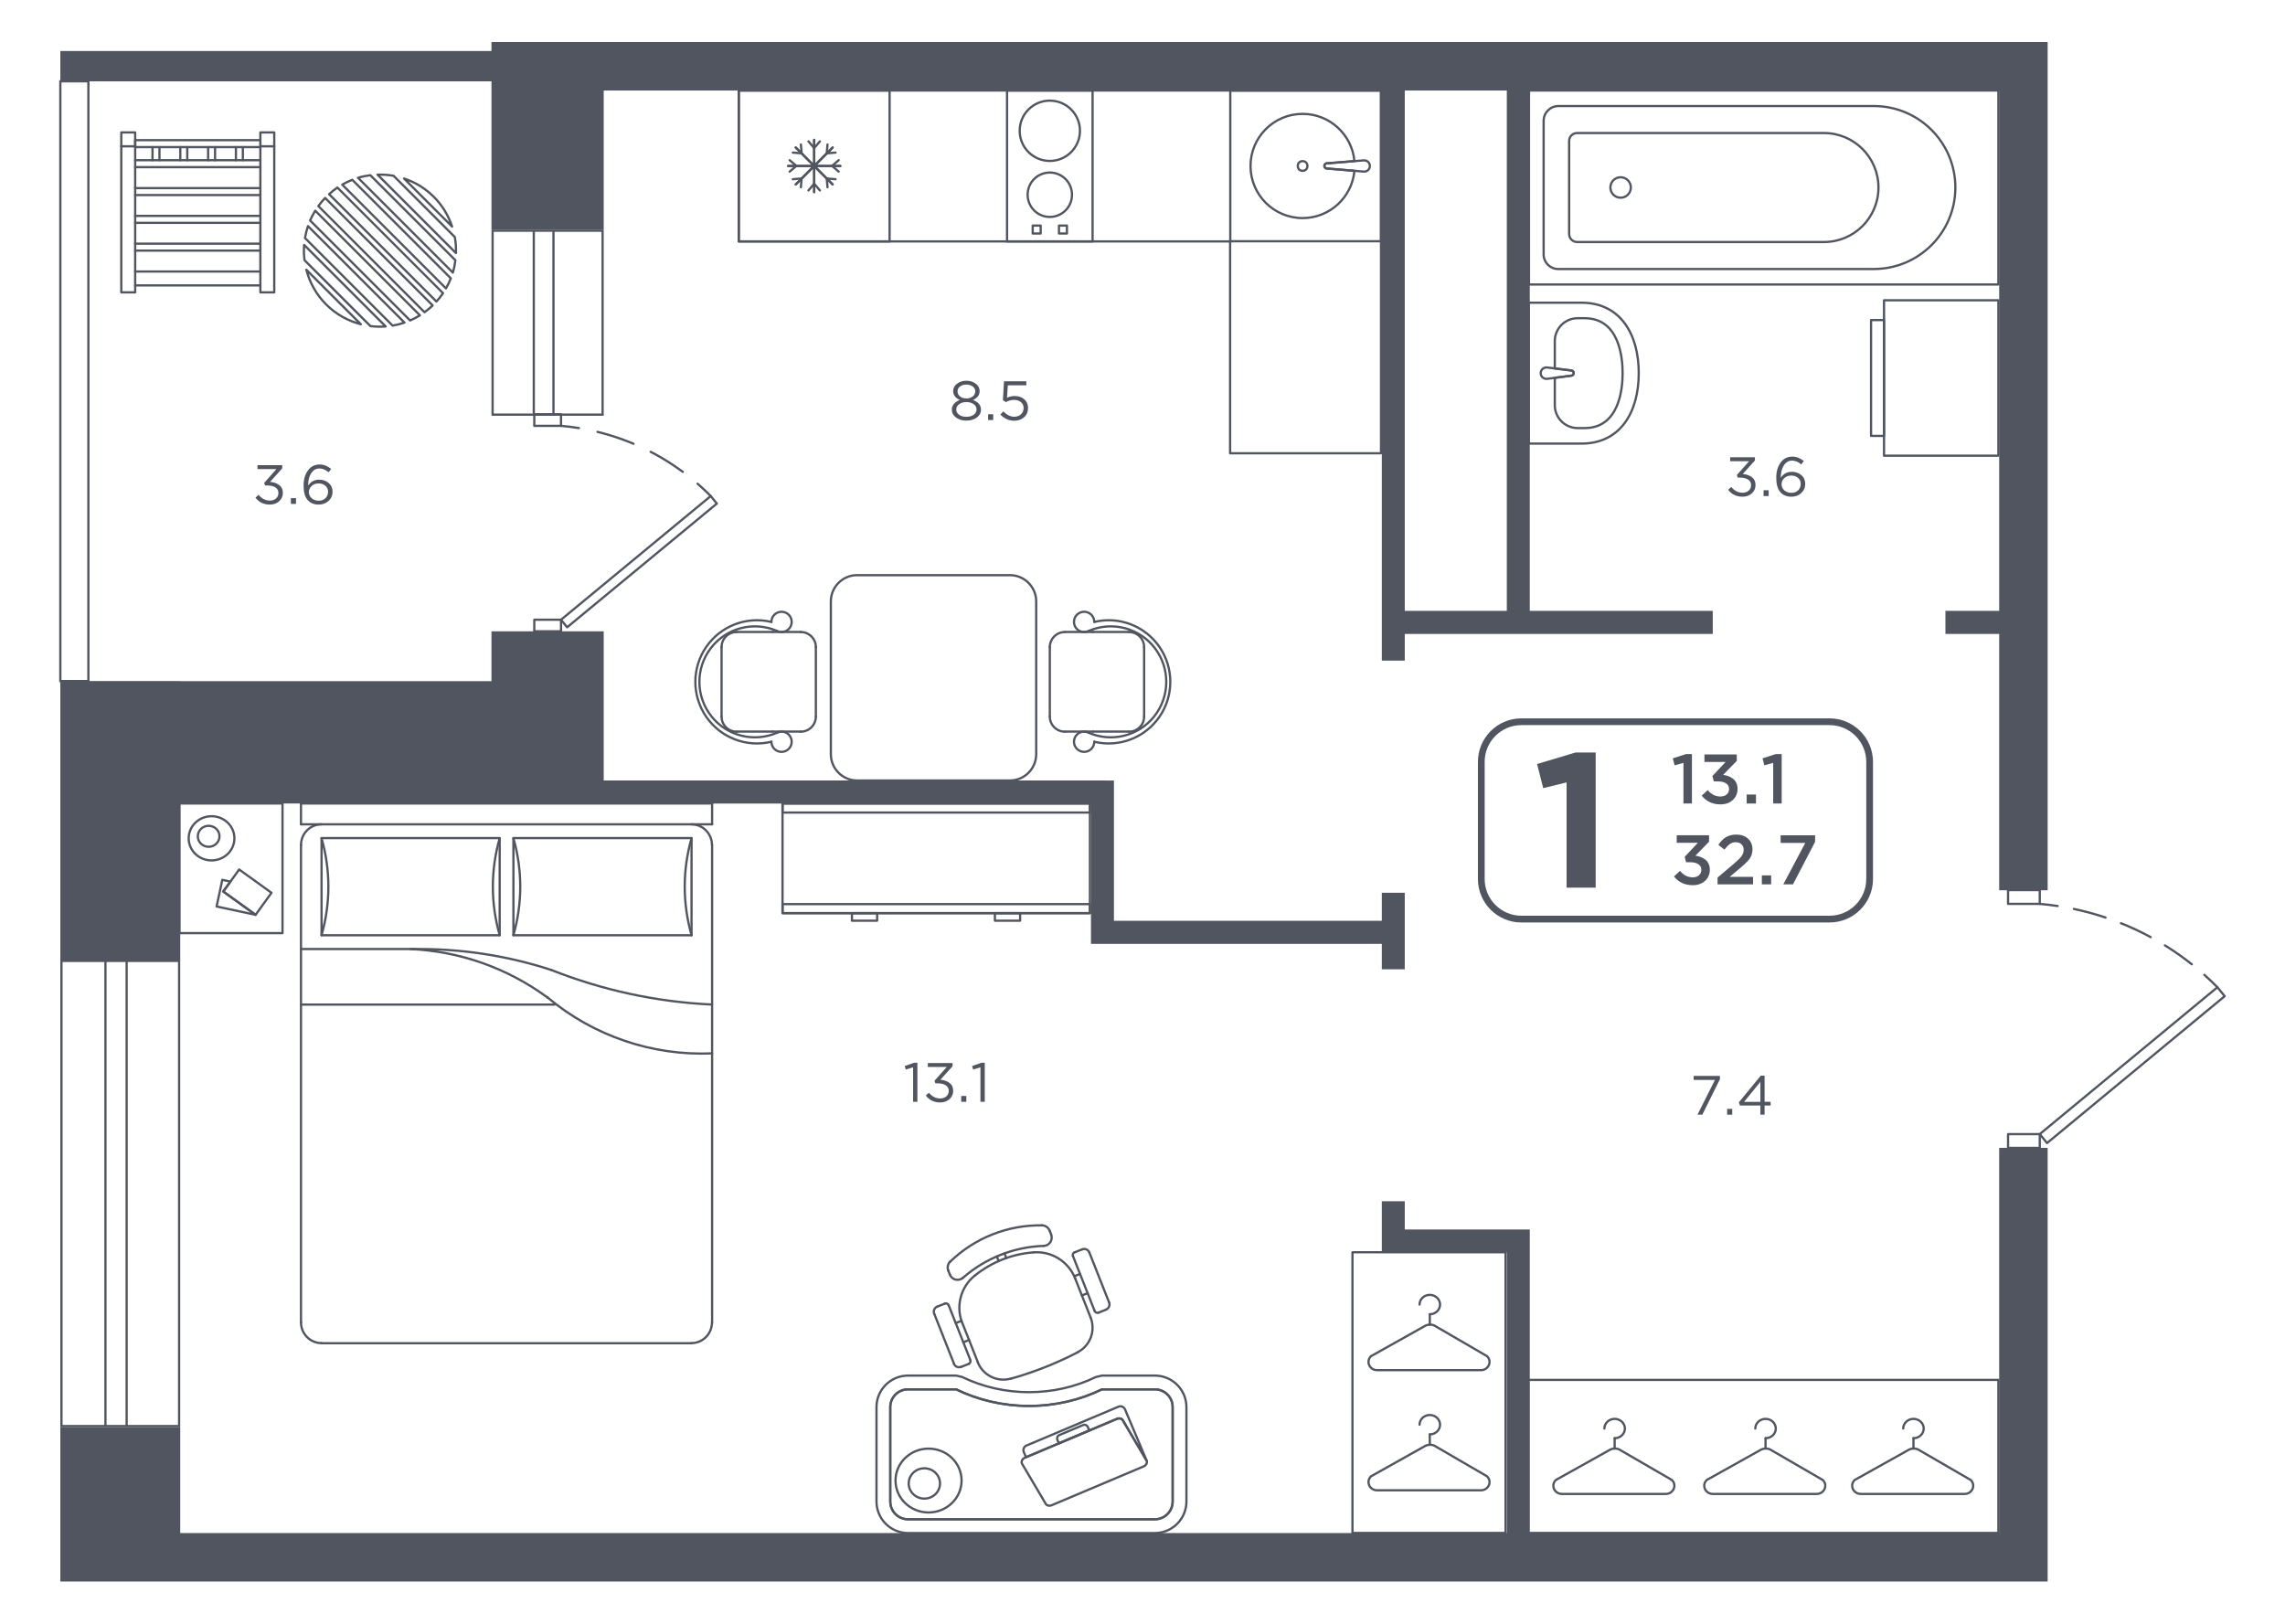 <?xml version="1.0" encoding="UTF-8"?> <!-- Generator: Adobe Illustrator 21.1.0, SVG Export Plug-In . SVG Version: 6.00 Build 0) --> <svg xmlns="http://www.w3.org/2000/svg" xmlns:xlink="http://www.w3.org/1999/xlink" id="Слой_1" x="0px" y="0px" viewBox="0 0 949.91 675.021" style="enable-background:new 0 0 949.91 675.021;" xml:space="preserve"> <g id="Двери"> <g> <rect x="834.78" y="471.517" style="fill:none;stroke:#505560;stroke-width:0.935;stroke-linecap:round;stroke-linejoin:round;stroke-miterlimit:10;" width="13.183" height="5.721"></rect> <rect x="834.78" y="370.085" style="fill:none;stroke:#505560;stroke-width:0.935;stroke-linecap:round;stroke-linejoin:round;stroke-miterlimit:10;" width="13.183" height="5.721"></rect> <g> <g> <path style="fill:none;stroke:#505560;stroke-width:0.935;stroke-linecap:round;stroke-linejoin:round;" d=" M921.807,410.459c-1.553-1.574-3.357-3.315-5.419-5.154"></path> <path style="fill:none;stroke:#505560;stroke-width:0.935;stroke-linecap:round;stroke-linejoin:round;stroke-dasharray:13.663,6.832;" d=" M911.165,400.908c-6.09-4.831-13.786-9.956-23.182-14.365c-10.809-5.072-20.913-7.809-29.219-9.304 "></path> <path style="fill:none;stroke:#505560;stroke-width:0.935;stroke-linecap:round;stroke-linejoin:round;" d=" M855.391,376.682c-2.732-0.411-5.224-0.687-7.427-0.876"></path> </g> </g> <polygon style="fill:none;stroke:#505560;stroke-width:0.935;stroke-linecap:round;stroke-linejoin:round;stroke-miterlimit:10;" points=" 921.807,410.459 847.964,471.517 850.986,475.241 924.83,414.183 "></polygon> </g> <g> <rect x="222.113" y="257.659" style="fill:none;stroke:#505560;stroke-width:0.935;stroke-linecap:round;stroke-linejoin:round;stroke-miterlimit:10;" width="11.111" height="4.818"></rect> <rect x="222.113" y="172.236" style="fill:none;stroke:#505560;stroke-width:0.935;stroke-linecap:round;stroke-linejoin:round;stroke-miterlimit:10;" width="11.111" height="4.818"></rect> <g> <g> <path style="fill:none;stroke:#505560;stroke-width:0.935;stroke-linecap:round;stroke-linejoin:round;" d=" M295.456,206.237c-1.526-1.546-3.341-3.283-5.452-5.121"></path> <path style="fill:none;stroke:#505560;stroke-width:0.935;stroke-linecap:round;stroke-linejoin:round;stroke-dasharray:15.774,7.887;" d=" M283.857,196.179c-4.664-3.451-10.284-6.978-16.906-10.083c-8.174-3.833-15.87-6.083-22.422-7.414"></path> <path style="fill:none;stroke:#505560;stroke-width:0.935;stroke-linecap:round;stroke-linejoin:round;" d=" M240.647,177.973c-2.762-0.448-5.258-0.734-7.423-0.919"></path> </g> </g> <polygon style="fill:none;stroke:#505560;stroke-width:0.935;stroke-linecap:round;stroke-linejoin:round;stroke-miterlimit:10;" points=" 295.456,206.237 233.224,257.659 235.771,260.795 298.003,209.374 "></polygon> </g> </g> <g id="Мебель"> <g> <g> <g> <circle style="fill:none;stroke:#505560;stroke-width:0.935;stroke-linecap:round;stroke-linejoin:round;stroke-miterlimit:10;" cx="541.51" cy="69.011" r="2.011"></circle> <path style="fill:none;stroke:#505560;stroke-width:0.935;stroke-linecap:round;stroke-linejoin:round;stroke-miterlimit:10;" d=" M551.624,70.057c-0.592,0-1.073-0.478-1.073-1.071c0-0.551,0.411-0.998,0.94-1.065l11.567-0.93 c-1.019-11.016-10.272-19.643-21.548-19.643c-11.957,0-21.65,9.699-21.65,21.662 c0,11.964,9.693,21.662,21.65,21.662c11.28,0,20.536-8.634,21.549-19.655L551.624,70.057z"></path> <path style="fill:none;stroke:#505560;stroke-width:0.935;stroke-linecap:round;stroke-linejoin:round;stroke-miterlimit:10;" d=" M566.831,71.334h-0.003l-15.203-1.277c-0.593,0-1.073-0.478-1.073-1.07 c0-0.551,0.411-0.998,0.94-1.065l15.351-1.234c0.094-0.012,0.194-0.018,0.29-0.018 c1.294,0,2.34,1.046,2.34,2.341s-1.046,2.341-2.34,2.341 C567.033,71.352,566.931,71.346,566.831,71.334z"></path> </g> <rect x="511.447" y="37.644" style="fill:none;stroke:#505560;stroke-width:0.935;stroke-linecap:round;stroke-linejoin:round;stroke-miterlimit:10;" width="62.662" height="62.662"></rect> </g> <g> <g> <g> <g> <line style="fill:none;stroke:#505560;stroke-width:0.935;stroke-linecap:round;stroke-linejoin:round;stroke-miterlimit:10;" x1="338.47" y1="58.154" x2="338.47" y2="79.861"></line> <line style="fill:none;stroke:#505560;stroke-width:0.935;stroke-linecap:round;stroke-linejoin:round;stroke-miterlimit:10;" x1="349.317" y1="69.007" x2="327.622" y2="69.007"></line> <line style="fill:none;stroke:#505560;stroke-width:0.935;stroke-linecap:round;stroke-linejoin:round;stroke-miterlimit:10;" x1="346.14" y1="61.333" x2="330.799" y2="76.682"></line> <line style="fill:none;stroke:#505560;stroke-width:0.935;stroke-linecap:round;stroke-linejoin:round;stroke-miterlimit:10;" x1="346.14" y1="76.682" x2="330.799" y2="61.333"></line> </g> <g> <line style="fill:none;stroke:#505560;stroke-width:0.935;stroke-linecap:round;stroke-linejoin:round;stroke-miterlimit:10;" x1="349.317" y1="69.007" x2="327.622" y2="69.007"></line> <line style="fill:none;stroke:#505560;stroke-width:0.935;stroke-linecap:round;stroke-linejoin:round;stroke-miterlimit:10;" x1="338.47" y1="79.861" x2="338.47" y2="58.154"></line> <line style="fill:none;stroke:#505560;stroke-width:0.935;stroke-linecap:round;stroke-linejoin:round;stroke-miterlimit:10;" x1="346.14" y1="76.682" x2="330.799" y2="61.333"></line> <line style="fill:none;stroke:#505560;stroke-width:0.935;stroke-linecap:round;stroke-linejoin:round;stroke-miterlimit:10;" x1="330.799" y1="76.682" x2="346.14" y2="61.333"></line> </g> <g> <g> <line style="fill:none;stroke:#505560;stroke-width:0.935;stroke-linecap:round;stroke-linejoin:round;stroke-miterlimit:10;" x1="340.844" y1="79.177" x2="338.47" y2="76.381"></line> <line style="fill:none;stroke:#505560;stroke-width:0.935;stroke-linecap:round;stroke-linejoin:round;stroke-miterlimit:10;" x1="336.095" y1="79.177" x2="338.47" y2="76.381"></line> </g> <g> <line style="fill:none;stroke:#505560;stroke-width:0.935;stroke-linecap:round;stroke-linejoin:round;stroke-miterlimit:10;" x1="340.844" y1="58.773" x2="338.47" y2="61.568"></line> <line style="fill:none;stroke:#505560;stroke-width:0.935;stroke-linecap:round;stroke-linejoin:round;stroke-miterlimit:10;" x1="336.095" y1="58.773" x2="338.47" y2="61.568"></line> </g> </g> <g> <g> <line style="fill:none;stroke:#505560;stroke-width:0.935;stroke-linecap:round;stroke-linejoin:round;stroke-miterlimit:10;" x1="332.939" y1="77.869" x2="333.235" y2="74.212"></line> <line style="fill:none;stroke:#505560;stroke-width:0.935;stroke-linecap:round;stroke-linejoin:round;stroke-miterlimit:10;" x1="329.581" y1="74.509" x2="333.235" y2="74.212"></line> </g> <g> <line style="fill:none;stroke:#505560;stroke-width:0.935;stroke-linecap:round;stroke-linejoin:round;stroke-miterlimit:10;" x1="347.359" y1="63.441" x2="343.704" y2="63.738"></line> <line style="fill:none;stroke:#505560;stroke-width:0.935;stroke-linecap:round;stroke-linejoin:round;stroke-miterlimit:10;" x1="344.001" y1="60.081" x2="343.704" y2="63.738"></line> </g> </g> <g> <g> <line style="fill:none;stroke:#505560;stroke-width:0.935;stroke-linecap:round;stroke-linejoin:round;stroke-miterlimit:10;" x1="328.273" y1="71.351" x2="331.067" y2="68.975"></line> <line style="fill:none;stroke:#505560;stroke-width:0.935;stroke-linecap:round;stroke-linejoin:round;stroke-miterlimit:10;" x1="328.273" y1="66.599" x2="331.067" y2="68.975"></line> </g> <g> <line style="fill:none;stroke:#505560;stroke-width:0.935;stroke-linecap:round;stroke-linejoin:round;stroke-miterlimit:10;" x1="348.666" y1="71.351" x2="345.872" y2="68.975"></line> <line style="fill:none;stroke:#505560;stroke-width:0.935;stroke-linecap:round;stroke-linejoin:round;stroke-miterlimit:10;" x1="348.666" y1="66.599" x2="345.872" y2="68.975"></line> </g> </g> <g> <g> <line style="fill:none;stroke:#505560;stroke-width:0.935;stroke-linecap:round;stroke-linejoin:round;stroke-miterlimit:10;" x1="329.581" y1="63.441" x2="333.235" y2="63.738"></line> <line style="fill:none;stroke:#505560;stroke-width:0.935;stroke-linecap:round;stroke-linejoin:round;stroke-miterlimit:10;" x1="332.939" y1="60.081" x2="333.235" y2="63.738"></line> </g> <g> <line style="fill:none;stroke:#505560;stroke-width:0.935;stroke-linecap:round;stroke-linejoin:round;stroke-miterlimit:10;" x1="344.001" y1="77.869" x2="343.704" y2="74.212"></line> <line style="fill:none;stroke:#505560;stroke-width:0.935;stroke-linecap:round;stroke-linejoin:round;stroke-miterlimit:10;" x1="347.359" y1="74.509" x2="343.704" y2="74.212"></line> </g> </g> </g> </g> <rect x="307.121" y="37.64" style="fill:none;stroke:#505560;stroke-width:0.935;stroke-linecap:round;stroke-linejoin:round;stroke-miterlimit:10;" width="62.698" height="62.733"></rect> </g> <polygon style="fill:none;stroke:#505560;stroke-width:0.935;stroke-linecap:round;stroke-linejoin:round;stroke-miterlimit:10;" points=" 511.375,188.448 511.375,100.374 307.121,100.374 307.121,37.64 511.375,37.64 574.109,37.64 574.109,100.374 574.109,188.448 "></polygon> <g> <rect x="418.647" y="37.64" style="fill:none;stroke:#505560;stroke-width:0.935;stroke-linecap:round;stroke-linejoin:round;stroke-miterlimit:10;" width="35.557" height="62.733"></rect> <ellipse style="fill:none;stroke:#505560;stroke-width:0.935;stroke-linecap:round;stroke-linejoin:round;stroke-miterlimit:10;" cx="436.425" cy="54.376" rx="12.531" ry="12.538"></ellipse> <ellipse style="fill:none;stroke:#505560;stroke-width:0.935;stroke-linecap:round;stroke-linejoin:round;stroke-miterlimit:10;" cx="436.425" cy="80.964" rx="9.224" ry="9.229"></ellipse> <rect x="429.309" y="93.777" style="fill:none;stroke:#505560;stroke-width:0.935;stroke-linecap:round;stroke-linejoin:round;stroke-miterlimit:10;" width="3.309" height="3.311"></rect> <rect x="440.233" y="93.777" style="fill:none;stroke:#505560;stroke-width:0.935;stroke-linecap:round;stroke-linejoin:round;stroke-miterlimit:10;" width="3.309" height="3.311"></rect> </g> </g> <g> <rect x="635.62" y="37.64" style="fill:none;stroke:#505560;stroke-width:0.935;stroke-linecap:round;stroke-linejoin:round;stroke-miterlimit:10;" width="195.141" height="80.649"></rect> <path style="fill:none;stroke:#505560;stroke-width:0.935;stroke-linecap:round;stroke-linejoin:round;stroke-miterlimit:10;" d=" M641.713,50.252v55.552c0,3.337,2.698,6.036,6.033,6.036h131.253c18.708,0,33.875-15.171,33.875-33.879 l0,0c0-18.708-15.167-33.872-33.875-33.872H647.876C644.472,44.09,641.713,46.848,641.713,50.252z"></path> <path style="fill:none;stroke:#505560;stroke-width:0.935;stroke-linecap:round;stroke-linejoin:round;stroke-miterlimit:10;" d=" M652.309,58.594v38.689c0,1.845,1.496,3.337,3.341,3.337h102.599 c12.512,0,22.655-10.14,22.655-22.652l0,0c0-12.512-10.143-22.659-22.658-22.659H655.598 C653.782,55.309,652.309,56.781,652.309,58.594z"></path> <circle style="fill:none;stroke:#505560;stroke-width:0.935;stroke-linecap:round;stroke-linejoin:round;stroke-miterlimit:10;" cx="673.715" cy="77.947" r="4.255"></circle> </g> <g> <rect x="783.216" y="124.841" style="fill:none;stroke:#505560;stroke-width:0.935;stroke-linecap:round;stroke-linejoin:round;stroke-miterlimit:10;" width="47.546" height="64.623"></rect> <rect x="777.83" y="133.07" style="fill:none;stroke:#505560;stroke-width:0.935;stroke-linecap:round;stroke-linejoin:round;stroke-miterlimit:10;" width="5.386" height="48.166"></rect> </g> <g> <path style="fill:none;stroke:#505560;stroke-width:0.935;stroke-linecap:round;stroke-linejoin:round;stroke-miterlimit:10;" d=" M657.467,184.428c16.171,0,23.79-13.116,23.79-29.287s-7.619-29.287-23.79-29.287h-21.914v58.573 H657.467z"></path> <path style="fill:none;stroke:#505560;stroke-width:0.935;stroke-linecap:round;stroke-linejoin:round;stroke-miterlimit:10;" d=" M653.125,156.203c0.601,0,1.089-0.484,1.089-1.086c0-0.559-0.417-1.012-0.954-1.08l-6.907-0.857 v-11.374c0-5.247,4.256-9.506,9.506-9.506h2.894c14.253,0,15.793,15.981,15.793,22.843 c0,6.855-1.54,22.836-15.793,22.836h-2.894c-5.25,0-9.506-4.259-9.506-9.506v-11.386L653.125,156.203z"></path> <path style="fill:none;stroke:#505560;stroke-width:0.935;stroke-linecap:round;stroke-linejoin:round;stroke-miterlimit:10;" d=" M643.183,157.498h0.003l9.939-1.295c0.601,0,1.089-0.485,1.089-1.086 c0-0.559-0.417-1.012-0.954-1.08l-10.089-1.252c-0.095-0.013-0.197-0.018-0.295-0.018 c-1.313,0-2.375,1.061-2.375,2.375s1.061,2.375,2.375,2.375 C642.978,157.516,643.082,157.51,643.183,157.498z"></path> </g> <g> <polygon style="fill:none;stroke:#505560;stroke-width:0.935;stroke-linecap:round;stroke-linejoin:round;stroke-miterlimit:10;" points=" 830.762,573.699 781.892,573.699 733.023,573.699 684.153,573.699 635.283,573.699 635.283,637.336 684.153,637.336 733.023,637.336 781.892,637.336 830.762,637.336 "></polygon> <g> <g> <path style="fill:none;stroke:#505560;stroke-width:0.935;stroke-linecap:round;stroke-linejoin:round;stroke-miterlimit:10;" d=" M646.813,615.308l21.939-12.255c1.659-1.109,3.656-1.062,5.107,0L695,615.308 c2.275,2.146,0.664,5.815-2.553,5.815h-43.08C646.15,621.123,644.538,617.454,646.813,615.308z"></path> <line style="fill:none;stroke:#505560;stroke-width:0.935;stroke-linecap:round;stroke-linejoin:round;stroke-miterlimit:10;" x1="671.231" y1="602.239" x2="671.231" y2="597.955"></line> <path style="fill:none;stroke:#505560;stroke-width:0.935;stroke-linecap:round;stroke-linejoin:round;stroke-miterlimit:10;" d=" M671.231,597.955c2.339,0,4.264-1.816,4.264-4.022c0-2.206-1.925-4.022-4.264-4.022 s-4.264,1.816-4.264,4.022"></path> </g> <g> <path style="fill:none;stroke:#505560;stroke-width:0.935;stroke-linecap:round;stroke-linejoin:round;stroke-miterlimit:10;" d=" M771.045,615.308l21.939-12.255c1.659-1.109,3.656-1.062,5.107,0l21.141,12.255 c2.275,2.146,0.664,5.815-2.553,5.815h-43.08C770.381,621.123,768.77,617.454,771.045,615.308z"></path> <line style="fill:none;stroke:#505560;stroke-width:0.935;stroke-linecap:round;stroke-linejoin:round;stroke-miterlimit:10;" x1="795.462" y1="602.239" x2="795.462" y2="597.955"></line> <path style="fill:none;stroke:#505560;stroke-width:0.935;stroke-linecap:round;stroke-linejoin:round;stroke-miterlimit:10;" d=" M795.462,597.955c2.339,0,4.264-1.816,4.264-4.022c0-2.206-1.925-4.022-4.264-4.022 s-4.264,1.816-4.264,4.022"></path> </g> <g> <path style="fill:none;stroke:#505560;stroke-width:0.935;stroke-linecap:round;stroke-linejoin:round;stroke-miterlimit:10;" d=" M709.546,615.308l21.939-12.255c1.659-1.109,3.656-1.062,5.107,0l21.141,12.255 c2.275,2.146,0.664,5.815-2.553,5.815h-43.08C708.882,621.123,707.271,617.454,709.546,615.308z"></path> <line style="fill:none;stroke:#505560;stroke-width:0.935;stroke-linecap:round;stroke-linejoin:round;stroke-miterlimit:10;" x1="733.964" y1="602.239" x2="733.964" y2="597.955"></line> <path style="fill:none;stroke:#505560;stroke-width:0.935;stroke-linecap:round;stroke-linejoin:round;stroke-miterlimit:10;" d=" M733.964,597.955c2.339,0,4.264-1.816,4.264-4.022c0-2.206-1.925-4.022-4.264-4.022 c-2.339,0-4.264,1.816-4.264,4.022"></path> </g> </g> </g> <g> <polygon style="fill:none;stroke:#505560;stroke-width:0.935;stroke-linecap:round;stroke-linejoin:round;stroke-miterlimit:10;" points=" 625.883,637.336 625.883,608.159 625.883,578.983 625.883,549.806 625.883,520.63 562.244,520.63 562.244,549.806 562.244,578.983 562.244,608.159 562.244,637.336 "></polygon> <g> <g> <g> <g> <g> <path style="fill:none;stroke:#505560;stroke-width:0.935;stroke-linecap:round;stroke-linejoin:round;stroke-miterlimit:10;" d=" M569.971,613.781l21.939-12.294c1.659-1.113,3.656-1.066,5.107,0l21.141,12.294 c2.275,2.153,0.664,5.833-2.553,5.833h-43.08C569.307,619.614,567.696,615.933,569.971,613.781z"></path> <line style="fill:none;stroke:#505560;stroke-width:0.935;stroke-linecap:round;stroke-linejoin:round;stroke-miterlimit:10;" x1="594.388" y1="600.669" x2="594.388" y2="596.372"></line> <path style="fill:none;stroke:#505560;stroke-width:0.935;stroke-linecap:round;stroke-linejoin:round;stroke-miterlimit:10;" d=" M594.388,596.372c2.339,0,4.264-1.821,4.264-4.035s-1.925-4.035-4.264-4.035 s-4.264,1.821-4.264,4.035"></path> </g> </g> </g> <g> <g> <g> <path style="fill:none;stroke:#505560;stroke-width:0.935;stroke-linecap:round;stroke-linejoin:round;stroke-miterlimit:10;" d=" M569.971,563.83l21.939-12.294c1.659-1.113,3.656-1.066,5.107,0l21.141,12.294 c2.275,2.153,0.664,5.833-2.553,5.833h-43.08C569.307,569.663,567.696,565.982,569.971,563.83z"></path> <line style="fill:none;stroke:#505560;stroke-width:0.935;stroke-linecap:round;stroke-linejoin:round;stroke-miterlimit:10;" x1="594.388" y1="550.719" x2="594.388" y2="546.422"></line> <path style="fill:none;stroke:#505560;stroke-width:0.935;stroke-linecap:round;stroke-linejoin:round;stroke-miterlimit:10;" d=" M594.388,546.422c2.339,0,4.264-1.821,4.264-4.035c0-2.213-1.925-4.035-4.264-4.035 s-4.264,1.821-4.264,4.035"></path> </g> </g> </g> </g> </g> </g> <g> <g> <path style="fill:none;stroke:#505560;stroke-width:0.935;stroke-linecap:round;stroke-linejoin:round;stroke-miterlimit:10;" d=" M466.892,590.705c-0.374-0.885-1.527-1.244-2.575-0.801l-37.802,15.963l-0.906-2.146 c-0.446-1.056,0.049-2.274,1.105-2.72l38.244-16.149c1.056-0.446,2.274,0.049,2.72,1.105 l8.92,21.126c0.011,0.025,0.006,0.052,0.016,0.077L466.892,590.705z"></path> <path style="fill:none;stroke:#505560;stroke-width:0.935;stroke-linecap:round;stroke-linejoin:round;stroke-miterlimit:10;" d=" M450.248,592.479l-9.882,4.173c-0.764,0.323-1.122,1.204-0.799,1.968l0.622,1.473l12.649-5.341 l-0.622-1.473C451.893,592.514,451.012,592.156,450.248,592.479z"></path> <path style="fill:none;stroke:#505560;stroke-width:0.935;stroke-linecap:round;stroke-linejoin:round;stroke-miterlimit:10;" d=" M464.317,589.904l-38.271,16.161c-1.048,0.443-1.595,1.519-1.222,2.404l9.779,16.554 c0.374,0.885,1.527,1.244,2.575,0.801l38.271-16.161c1.048-0.443,1.595-1.519,1.222-2.404 l-9.779-16.554C466.518,589.82,465.365,589.461,464.317,589.904z"></path> </g> <g> <line style="fill:none;stroke:#505560;stroke-width:0.935;stroke-linecap:round;stroke-linejoin:round;stroke-miterlimit:10;" x1="406.495" y1="566.341" x2="400.061" y2="550.053"></line> <line style="fill:none;stroke:#505560;stroke-width:0.935;stroke-linecap:round;stroke-linejoin:round;stroke-miterlimit:10;" x1="403.418" y1="565.54" x2="394.359" y2="542.608"></line> <line style="fill:none;stroke:#505560;stroke-width:0.935;stroke-linecap:round;stroke-linejoin:round;stroke-miterlimit:10;" x1="388.383" y1="546.207" x2="396.596" y2="566.996"></line> <line style="fill:none;stroke:#505560;stroke-width:0.935;stroke-linecap:round;stroke-linejoin:round;stroke-miterlimit:10;" x1="446.964" y1="531.523" x2="453.398" y2="547.811"></line> <line style="fill:none;stroke:#505560;stroke-width:0.935;stroke-linecap:round;stroke-linejoin:round;stroke-miterlimit:10;" x1="455.097" y1="545.123" x2="446.038" y2="522.191"></line> <line style="fill:none;stroke:#505560;stroke-width:0.935;stroke-linecap:round;stroke-linejoin:round;stroke-miterlimit:10;" x1="452.86" y1="520.734" x2="461.072" y2="541.523"></line> <path style="fill:none;stroke:#505560;stroke-width:0.935;stroke-linecap:round;stroke-linejoin:round;stroke-miterlimit:10;" d=" M429.695,520.674c7.504-0.554,14.498,3.835,17.262,10.834"></path> <path style="fill:none;stroke:#505560;stroke-width:0.935;stroke-linecap:round;stroke-linejoin:round;stroke-miterlimit:10;" d=" M436.967,513.297c0.411,1.04,0.29,2.215-0.323,3.15c-0.613,0.935-1.643,1.514-2.76,1.552"></path> <path style="fill:none;stroke:#505560;stroke-width:0.935;stroke-linecap:round;stroke-linejoin:round;stroke-miterlimit:10;" d=" M400.024,550.05c-2.765-6.999-0.659-14.982,5.197-19.707"></path> <path style="fill:none;stroke:#505560;stroke-width:0.935;stroke-linecap:round;stroke-linejoin:round;stroke-miterlimit:10;" d=" M400.335,531.254c-0.826,0.723-1.947,1.008-3.018,0.767c-1.071-0.24-1.963-0.977-2.401-1.983"></path> <path style="fill:none;stroke:#505560;stroke-width:0.935;stroke-linecap:round;stroke-linejoin:round;stroke-miterlimit:10;" d=" M400.325,531.253c9.326-8.158,21.184-12.843,33.567-13.261"></path> <path style="fill:none;stroke:#505560;stroke-width:0.935;stroke-linecap:round;stroke-linejoin:round;stroke-miterlimit:10;" d=" M405.231,530.345c6.981-5.632,15.513-9.003,24.458-9.663"></path> <path style="fill:none;stroke:#505560;stroke-width:0.935;stroke-linecap:round;stroke-linejoin:round;stroke-miterlimit:10;" d=" M433.156,509.438c1.392,0.022,2.634,0.88,3.146,2.176"></path> <path style="fill:none;stroke:#505560;stroke-width:0.935;stroke-linecap:round;stroke-linejoin:round;stroke-miterlimit:10;" d=" M395.013,524.534c10.226-9.876,23.949-15.298,38.164-15.078"></path> <path style="fill:none;stroke:#505560;stroke-width:0.935;stroke-linecap:round;stroke-linejoin:round;stroke-miterlimit:10;" d=" M394.206,528.245c-0.512-1.295-0.192-2.771,0.81-3.738"></path> <line style="fill:none;stroke:#505560;stroke-width:0.935;stroke-linecap:round;stroke-linejoin:round;stroke-miterlimit:10;" x1="394.877" y1="529.944" x2="394.212" y2="528.26"></line> <line style="fill:none;stroke:#505560;stroke-width:0.935;stroke-linecap:round;stroke-linejoin:round;stroke-miterlimit:10;" x1="414.409" y1="522.404" x2="415.171" y2="524.333"></line> <line style="fill:none;stroke:#505560;stroke-width:0.935;stroke-linecap:round;stroke-linejoin:round;stroke-miterlimit:10;" x1="417.593" y1="521.146" x2="418.355" y2="523.075"></line> <line style="fill:none;stroke:#505560;stroke-width:0.935;stroke-linecap:round;stroke-linejoin:round;stroke-miterlimit:10;" x1="436.339" y1="511.617" x2="437.004" y2="513.301"></line> <path style="fill:none;stroke:#505560;stroke-width:0.935;stroke-linecap:round;stroke-linejoin:round;stroke-miterlimit:10;" d=" M388.347,546.204c-0.464-1.175,0.112-2.504,1.287-2.968"></path> <line style="fill:none;stroke:#505560;stroke-width:0.935;stroke-linecap:round;stroke-linejoin:round;stroke-miterlimit:10;" x1="392.864" y1="541.96" x2="389.649" y2="543.23"></line> <path style="fill:none;stroke:#505560;stroke-width:0.935;stroke-linecap:round;stroke-linejoin:round;stroke-miterlimit:10;" d=" M392.849,541.966c0.583-0.23,1.243,0.056,1.474,0.639"></path> <line style="fill:none;stroke:#505560;stroke-width:0.935;stroke-linecap:round;stroke-linejoin:round;stroke-miterlimit:10;" x1="399.728" y1="549.123" x2="397.31" y2="550.078"></line> <path style="fill:none;stroke:#505560;stroke-width:0.935;stroke-linecap:round;stroke-linejoin:round;stroke-miterlimit:10;" d=" M449.885,519.432c1.175-0.464,2.504,0.112,2.968,1.287"></path> <line style="fill:none;stroke:#505560;stroke-width:0.935;stroke-linecap:round;stroke-linejoin:round;stroke-miterlimit:10;" x1="446.686" y1="520.696" x2="449.9" y2="519.426"></line> <path style="fill:none;stroke:#505560;stroke-width:0.935;stroke-linecap:round;stroke-linejoin:round;stroke-miterlimit:10;" d=" M446.032,522.175c-0.23-0.583,0.056-1.243,0.639-1.473"></path> <line style="fill:none;stroke:#505560;stroke-width:0.935;stroke-linecap:round;stroke-linejoin:round;stroke-miterlimit:10;" x1="446.57" y1="530.617" x2="448.989" y2="529.661"></line> <path style="fill:none;stroke:#505560;stroke-width:0.935;stroke-linecap:round;stroke-linejoin:round;stroke-miterlimit:10;" d=" M453.392,547.796c2.153,5.45-0.147,11.647-5.335,14.372"></path> <path style="fill:none;stroke:#505560;stroke-width:0.935;stroke-linecap:round;stroke-linejoin:round;stroke-miterlimit:10;" d=" M420.175,573.183c-5.649,1.557-11.564-1.395-13.717-6.845"></path> <line style="fill:none;stroke:#505560;stroke-width:0.935;stroke-linecap:round;stroke-linejoin:round;stroke-miterlimit:10;" x1="402.855" y1="557.126" x2="400.467" y2="558.069"></line> <path style="fill:none;stroke:#505560;stroke-width:0.935;stroke-linecap:round;stroke-linejoin:round;stroke-miterlimit:10;" d=" M399.528,568.28c-1.175,0.464-2.504-0.112-2.968-1.287"></path> <line style="fill:none;stroke:#505560;stroke-width:0.935;stroke-linecap:round;stroke-linejoin:round;stroke-miterlimit:10;" x1="399.555" y1="568.305" x2="402.769" y2="567.035"></line> <path style="fill:none;stroke:#505560;stroke-width:0.935;stroke-linecap:round;stroke-linejoin:round;stroke-miterlimit:10;" d=" M403.381,565.536c0.23,0.583-0.056,1.243-0.639,1.474"></path> <line style="fill:none;stroke:#505560;stroke-width:0.935;stroke-linecap:round;stroke-linejoin:round;stroke-miterlimit:10;" x1="449.757" y1="538.596" x2="452.146" y2="537.652"></line> <path style="fill:none;stroke:#505560;stroke-width:0.935;stroke-linecap:round;stroke-linejoin:round;stroke-miterlimit:10;" d=" M461.066,541.508c0.464,1.175-0.112,2.504-1.287,2.968"></path> <line style="fill:none;stroke:#505560;stroke-width:0.935;stroke-linecap:round;stroke-linejoin:round;stroke-miterlimit:10;" x1="459.806" y1="544.501" x2="456.591" y2="545.771"></line> <path style="fill:none;stroke:#505560;stroke-width:0.935;stroke-linecap:round;stroke-linejoin:round;stroke-miterlimit:10;" d=" M456.564,545.746c-0.583,0.23-1.243-0.056-1.473-0.639"></path> <polyline style="fill:none;stroke:#505560;stroke-width:0.935;stroke-linecap:round;stroke-linejoin:round;stroke-miterlimit:10;" points=" 448.074,562.197 444.239,564.137 440.343,565.923 436.412,567.618 432.432,569.191 428.403,570.641 424.339,571.999 420.213,573.204 "></polyline> </g> <path style="fill:none;stroke:#505560;stroke-width:0.935;stroke-linecap:round;stroke-linejoin:round;stroke-miterlimit:10;" d=" M480.104,577.633h-21.987c-9.002,4.395-19.331,6.902-30.321,6.902s-21.319-2.507-30.321-6.902h-19.989 c-4.083,0-7.392,3.31-7.392,7.392v39.242c0,4.083,3.31,7.392,7.392,7.392h102.619 c4.083,0,7.392-3.309,7.392-7.392v-39.242C487.496,580.942,484.187,577.633,480.104,577.633z"></path> <path style="fill:none;stroke:#505560;stroke-width:0.935;stroke-linecap:round;stroke-linejoin:round;stroke-miterlimit:10;" d=" M397.475,571.912l2.509,0.581c8.475,4.132,18.091,6.319,27.812,6.319c9.721,0,19.337-2.187,27.812-6.319 l2.509-0.581h21.986c7.232,0,13.115,5.883,13.115,13.115v39.24c0,7.232-5.883,13.115-13.115,13.115 H377.485c-7.232,0-13.115-5.883-13.115-13.115v-39.24c0-7.232,5.883-13.115,13.115-13.115H397.475z"></path> <path style="fill:none;stroke:#505560;stroke-width:0.935;stroke-linecap:round;stroke-linejoin:round;stroke-miterlimit:10;" d=" M480.104,577.633h-21.987c-9.002,4.395-19.331,6.902-30.321,6.902s-21.319-2.507-30.321-6.902h-19.989 c-4.083,0-7.392,3.31-7.392,7.392v39.242c0,4.083,3.31,7.392,7.392,7.392h102.619 c4.083,0,7.392-3.309,7.392-7.392v-39.242C487.496,580.942,484.187,577.633,480.104,577.633z"></path> <ellipse style="fill:none;stroke:#505560;stroke-width:0.935;stroke-linecap:round;stroke-linejoin:round;stroke-miterlimit:10;" cx="386.01" cy="615.554" rx="13.732" ry="13.27"></ellipse> <ellipse style="fill:none;stroke:#505560;stroke-width:0.935;stroke-linecap:round;stroke-linejoin:round;stroke-miterlimit:10;" cx="384.267" cy="616.764" rx="6.51" ry="6.297"></ellipse> </g> <g> <path style="fill:none;stroke:#505560;stroke-width:0.935;stroke-linecap:round;stroke-linejoin:round;stroke-miterlimit:10;" d=" M172.117,394.591c19.327-0.253,38.566,2.668,56.969,8.65"></path> <path style="fill:none;stroke:#505560;stroke-width:0.935;stroke-linecap:round;stroke-linejoin:round;stroke-miterlimit:10;" d=" M296.022,417.653c-22.943-1.06-45.558-5.931-66.94-14.415"></path> <line style="fill:none;stroke:#505560;stroke-width:0.935;stroke-linecap:round;stroke-linejoin:round;stroke-miterlimit:10;" x1="296.032" y1="334.064" x2="125.126" y2="334.064"></line> <line style="fill:none;stroke:#505560;stroke-width:0.935;stroke-linecap:round;stroke-linejoin:round;stroke-miterlimit:10;" x1="125.126" y1="351.368" x2="125.126" y2="549.812"></line> <line style="fill:none;stroke:#505560;stroke-width:0.935;stroke-linecap:round;stroke-linejoin:round;stroke-miterlimit:10;" x1="133.674" y1="558.464" x2="287.484" y2="558.464"></line> <line style="fill:none;stroke:#505560;stroke-width:0.935;stroke-linecap:round;stroke-linejoin:round;stroke-miterlimit:10;" x1="296.032" y1="549.812" x2="296.032" y2="351.368"></line> <line style="fill:none;stroke:#505560;stroke-width:0.935;stroke-linecap:round;stroke-linejoin:round;stroke-miterlimit:10;" x1="296.032" y1="342.716" x2="125.126" y2="342.716"></line> <polyline style="fill:none;stroke:#505560;stroke-width:0.935;stroke-linecap:round;stroke-linejoin:round;stroke-miterlimit:10;" points=" 287.484,348.449 287.484,388.843 213.437,388.843 213.437,348.449 287.484,348.449 "></polyline> <polyline style="fill:none;stroke:#505560;stroke-width:0.935;stroke-linecap:round;stroke-linejoin:round;stroke-miterlimit:10;" points=" 207.721,388.843 133.674,388.843 133.674,348.449 207.721,348.449 207.721,388.843 "></polyline> <line style="fill:none;stroke:#505560;stroke-width:0.935;stroke-linecap:round;stroke-linejoin:round;stroke-miterlimit:10;" x1="230.533" y1="417.666" x2="125.126" y2="417.666"></line> <path style="fill:none;stroke:#505560;stroke-width:0.935;stroke-linecap:round;stroke-linejoin:round;stroke-miterlimit:10;" d=" M296.006,437.953c-24.836,1.068-49.183-7.204-68.352-23.224"></path> <path style="fill:none;stroke:#505560;stroke-width:0.935;stroke-linecap:round;stroke-linejoin:round;stroke-miterlimit:10;" d=" M170.674,394.576c20.536,0.921,40.35,7.94,56.971,20.182"></path> <line style="fill:none;stroke:#505560;stroke-width:0.935;stroke-linecap:round;stroke-linejoin:round;stroke-miterlimit:10;" x1="172.14" y1="394.576" x2="125.126" y2="394.576"></line> <path style="fill:none;stroke:#505560;stroke-width:0.935;stroke-linecap:round;stroke-linejoin:round;stroke-miterlimit:10;" d=" M287.499,388.822c-3.797-13.176-3.797-27.175,0-40.351"></path> <path style="fill:none;stroke:#505560;stroke-width:0.935;stroke-linecap:round;stroke-linejoin:round;stroke-miterlimit:10;" d=" M213.422,348.471c3.797,13.176,3.797,27.175,0,40.351"></path> <path style="fill:none;stroke:#505560;stroke-width:0.935;stroke-linecap:round;stroke-linejoin:round;stroke-miterlimit:10;" d=" M133.659,348.471c3.797,13.176,3.797,27.175,0,40.351"></path> <path style="fill:none;stroke:#505560;stroke-width:0.935;stroke-linecap:round;stroke-linejoin:round;stroke-miterlimit:10;" d=" M207.737,388.822c-3.797-13.176-3.797-27.175,0-40.351"></path> <path style="fill:none;stroke:#505560;stroke-width:0.935;stroke-linecap:round;stroke-linejoin:round;stroke-miterlimit:10;" d=" M295.98,549.786c0,4.764-3.815,8.626-8.522,8.626"></path> <path style="fill:none;stroke:#505560;stroke-width:0.935;stroke-linecap:round;stroke-linejoin:round;stroke-miterlimit:10;" d=" M133.649,558.412c-4.707,0-8.522-3.862-8.522-8.626"></path> <path style="fill:none;stroke:#505560;stroke-width:0.935;stroke-linecap:round;stroke-linejoin:round;stroke-miterlimit:10;" d=" M125.126,351.342c0-4.764,3.815-8.626,8.522-8.626"></path> <path style="fill:none;stroke:#505560;stroke-width:0.935;stroke-linecap:round;stroke-linejoin:round;stroke-miterlimit:10;" d=" M287.458,342.716c4.707,0,8.522,3.862,8.522,8.626"></path> <line style="fill:none;stroke:#505560;stroke-width:0.935;stroke-linecap:round;stroke-linejoin:round;stroke-miterlimit:10;" x1="125.126" y1="342.716" x2="125.126" y2="334.064"></line> <line style="fill:none;stroke:#505560;stroke-width:0.935;stroke-linecap:round;stroke-linejoin:round;stroke-miterlimit:10;" x1="296.032" y1="342.716" x2="296.032" y2="334.064"></line> <g> <polygon style="fill:none;stroke:#505560;stroke-width:0.935;stroke-linecap:round;stroke-linejoin:round;stroke-miterlimit:10;" points=" 92.828,370.634 95.79,366.526 92.414,365.802 90.045,376.877 106.247,380.346 106.253,380.316 "></polygon> <ellipse style="fill:none;stroke:#505560;stroke-width:0.935;stroke-linecap:round;stroke-linejoin:round;stroke-miterlimit:10;" cx="87.944" cy="348.539" rx="9.506" ry="9.186"></ellipse> <ellipse style="fill:none;stroke:#505560;stroke-width:0.935;stroke-linecap:round;stroke-linejoin:round;stroke-miterlimit:10;" cx="86.737" cy="347.702" rx="4.507" ry="4.359"></ellipse> <rect x="97.197" y="362.602" transform="matrix(0.585 -0.811 0.811 0.585 -258.132 237.383)" style="fill:none;stroke:#505560;stroke-width:0.935;stroke-linecap:round;stroke-linejoin:round;stroke-miterlimit:10;" width="11.322" height="16.571"></rect> <g> <rect x="74.595" y="334.064" style="fill:none;stroke:#505560;stroke-width:0.935;stroke-linecap:round;stroke-linejoin:round;stroke-miterlimit:10;" width="42.852" height="53.894"></rect> </g> </g> </g> <g> <polygon style="fill:none;stroke:#505560;stroke-width:0.935;stroke-linecap:round;stroke-linejoin:round;stroke-miterlimit:10;" points=" 325.308,334.064 353.275,334.064 381.241,334.064 409.208,334.064 453.103,334.064 453.103,379.637 409.208,379.637 381.241,379.637 353.275,379.637 325.308,379.637 "></polygon> <polygon style="fill:none;stroke:#505560;stroke-width:0.935;stroke-linecap:round;stroke-linejoin:round;stroke-miterlimit:10;" points=" 325.308,375.905 353.275,375.905 381.241,375.905 409.208,375.905 453.103,375.905 453.103,379.637 409.208,379.637 381.241,379.637 353.275,379.637 325.308,379.637 "></polygon> <polygon style="fill:none;stroke:#505560;stroke-width:0.935;stroke-linecap:round;stroke-linejoin:round;stroke-miterlimit:10;" points=" 325.308,334.064 353.379,334.064 381.316,334.064 409.254,334.064 453.103,334.064 453.103,337.826 409.254,337.826 381.316,337.826 353.379,337.826 325.308,337.826 "></polygon> <rect x="413.596" y="379.637" style="fill:none;stroke:#505560;stroke-width:0.935;stroke-linecap:round;stroke-linejoin:round;stroke-miterlimit:10;" width="10.481" height="3.141"></rect> <rect x="354.162" y="379.637" style="fill:none;stroke:#505560;stroke-width:0.935;stroke-linecap:round;stroke-linejoin:round;stroke-miterlimit:10;" width="10.481" height="3.141"></rect> </g> <g> <path style="fill:none;stroke:#505560;stroke-width:0.935;stroke-linecap:round;stroke-linejoin:round;stroke-miterlimit:10;" d=" M345.396,313.561v-63.501c0-6.038,4.895-10.933,10.933-10.933h63.501 c6.038,0,10.933,4.895,10.933,10.933v63.501c0,6.038-4.895,10.933-10.933,10.933h-63.501 C350.291,324.494,345.396,319.599,345.396,313.561z"></path> <g> <g> <path style="fill:none;stroke:#505560;stroke-width:0.935;stroke-linecap:round;stroke-linejoin:round;stroke-miterlimit:10;" d=" M320.674,308.392c-10.313,2.48-21.087-1.654-27.096-10.395c-6.009-8.741-6.009-20.281,0-29.022 c6.009-8.741,16.783-12.874,27.096-10.395"></path> <path style="fill:none;stroke:#505560;stroke-width:0.935;stroke-linecap:round;stroke-linejoin:round;stroke-miterlimit:10;" d=" M323.325,304.506c-9.632,4.356-20.991,1.608-27.567-6.669c-6.576-8.277-6.684-19.964-0.264-28.362 c6.421-8.398,17.727-11.357,27.438-7.181"></path> <path style="fill:none;stroke:#505560;stroke-width:0.935;stroke-linecap:round;stroke-linejoin:round;stroke-miterlimit:10;" d=" M332.891,262.775c3.464,0,6.272,2.808,6.272,6.272"></path> <path style="fill:none;stroke:#505560;stroke-width:0.935;stroke-linecap:round;stroke-linejoin:round;stroke-miterlimit:10;" d=" M339.163,297.926c0,3.464-2.808,6.272-6.272,6.272"></path> <line style="fill:none;stroke:#505560;stroke-width:0.935;stroke-linecap:round;stroke-linejoin:round;stroke-miterlimit:10;" x1="339.163" y1="297.913" x2="339.163" y2="269.033"></line> <path style="fill:none;stroke:#505560;stroke-width:0.935;stroke-linecap:round;stroke-linejoin:round;stroke-miterlimit:10;" d=" M299.962,269.047c0-3.464,2.808-6.272,6.272-6.272"></path> <path style="fill:none;stroke:#505560;stroke-width:0.935;stroke-linecap:round;stroke-linejoin:round;stroke-miterlimit:10;" d=" M306.234,304.198c-3.464,0-6.272-2.808-6.272-6.272"></path> <line style="fill:none;stroke:#505560;stroke-width:0.935;stroke-linecap:round;stroke-linejoin:round;stroke-miterlimit:10;" x1="299.962" y1="297.913" x2="299.962" y2="269.033"></line> <line style="fill:none;stroke:#505560;stroke-width:0.935;stroke-linecap:round;stroke-linejoin:round;stroke-miterlimit:10;" x1="321.256" y1="262.748" x2="332.905" y2="262.748"></line> <path style="fill:none;stroke:#505560;stroke-width:0.935;stroke-linecap:round;stroke-linejoin:round;stroke-miterlimit:10;" d=" M320.687,258.562c0-1.893,1.262-3.553,3.086-4.059c1.824-0.506,3.761,0.266,4.737,1.888 c0.976,1.622,0.75,3.695-0.552,5.069c-1.302,1.374-3.36,1.711-5.032,0.824"></path> <line style="fill:none;stroke:#505560;stroke-width:0.935;stroke-linecap:round;stroke-linejoin:round;stroke-miterlimit:10;" x1="321.256" y1="262.748" x2="306.247" y2="262.748"></line> <line style="fill:none;stroke:#505560;stroke-width:0.935;stroke-linecap:round;stroke-linejoin:round;stroke-miterlimit:10;" x1="321.175" y1="304.171" x2="332.905" y2="304.171"></line> <path style="fill:none;stroke:#505560;stroke-width:0.935;stroke-linecap:round;stroke-linejoin:round;stroke-miterlimit:10;" d=" M322.926,304.662c1.672-0.887,3.73-0.55,5.032,0.824c1.302,1.374,1.527,3.447,0.552,5.069 c-0.976,1.622-2.913,2.394-4.737,1.888c-1.824-0.506-3.086-2.167-3.086-4.059"></path> <line style="fill:none;stroke:#505560;stroke-width:0.935;stroke-linecap:round;stroke-linejoin:round;stroke-miterlimit:10;" x1="321.175" y1="304.171" x2="306.247" y2="304.171"></line> </g> </g> <g> <g> <path style="fill:none;stroke:#505560;stroke-width:0.935;stroke-linecap:round;stroke-linejoin:round;stroke-miterlimit:10;" d=" M454.914,308.392c10.313,2.48,21.087-1.654,27.096-10.395c6.009-8.741,6.009-20.281,0-29.022 c-6.009-8.741-16.783-12.874-27.096-10.395"></path> <path style="fill:none;stroke:#505560;stroke-width:0.935;stroke-linecap:round;stroke-linejoin:round;stroke-miterlimit:10;" d=" M452.263,304.506c9.632,4.356,20.991,1.608,27.567-6.669c6.576-8.277,6.684-19.964,0.264-28.362 c-6.421-8.398-17.727-11.357-27.438-7.181"></path> <path style="fill:none;stroke:#505560;stroke-width:0.935;stroke-linecap:round;stroke-linejoin:round;stroke-miterlimit:10;" d=" M442.697,262.775c-3.464,0-6.272,2.808-6.272,6.272"></path> <path style="fill:none;stroke:#505560;stroke-width:0.935;stroke-linecap:round;stroke-linejoin:round;stroke-miterlimit:10;" d=" M436.425,297.926c0,3.464,2.808,6.272,6.272,6.272"></path> <line style="fill:none;stroke:#505560;stroke-width:0.935;stroke-linecap:round;stroke-linejoin:round;stroke-miterlimit:10;" x1="436.425" y1="297.913" x2="436.425" y2="269.033"></line> <path style="fill:none;stroke:#505560;stroke-width:0.935;stroke-linecap:round;stroke-linejoin:round;stroke-miterlimit:10;" d=" M475.626,269.047c0-3.464-2.808-6.272-6.272-6.272"></path> <path style="fill:none;stroke:#505560;stroke-width:0.935;stroke-linecap:round;stroke-linejoin:round;stroke-miterlimit:10;" d=" M469.355,304.198c3.464,0,6.272-2.808,6.272-6.272"></path> <line style="fill:none;stroke:#505560;stroke-width:0.935;stroke-linecap:round;stroke-linejoin:round;stroke-miterlimit:10;" x1="475.626" y1="297.913" x2="475.626" y2="269.033"></line> <line style="fill:none;stroke:#505560;stroke-width:0.935;stroke-linecap:round;stroke-linejoin:round;stroke-miterlimit:10;" x1="454.333" y1="262.748" x2="442.683" y2="262.748"></line> <path style="fill:none;stroke:#505560;stroke-width:0.935;stroke-linecap:round;stroke-linejoin:round;stroke-miterlimit:10;" d=" M454.901,258.562c0-1.893-1.262-3.553-3.086-4.059c-1.824-0.506-3.761,0.266-4.737,1.888 c-0.976,1.622-0.75,3.695,0.552,5.069c1.302,1.374,3.36,1.711,5.032,0.824"></path> <line style="fill:none;stroke:#505560;stroke-width:0.935;stroke-linecap:round;stroke-linejoin:round;stroke-miterlimit:10;" x1="454.333" y1="262.748" x2="469.341" y2="262.748"></line> <line style="fill:none;stroke:#505560;stroke-width:0.935;stroke-linecap:round;stroke-linejoin:round;stroke-miterlimit:10;" x1="454.414" y1="304.171" x2="442.683" y2="304.171"></line> <path style="fill:none;stroke:#505560;stroke-width:0.935;stroke-linecap:round;stroke-linejoin:round;stroke-miterlimit:10;" d=" M452.663,304.662c-1.672-0.887-3.73-0.55-5.032,0.824c-1.302,1.374-1.527,3.447-0.552,5.069 c0.976,1.622,2.913,2.394,4.737,1.888c1.824-0.506,3.086-2.167,3.086-4.059"></path> <line style="fill:none;stroke:#505560;stroke-width:0.935;stroke-linecap:round;stroke-linejoin:round;stroke-miterlimit:10;" x1="454.414" y1="304.171" x2="469.341" y2="304.171"></line> </g> </g> </g> <g> <g> <polyline style="fill:none;stroke:#505560;stroke-width:0.935;stroke-linecap:round;stroke-linejoin:round;stroke-miterlimit:10;" points=" 50.417,121.545 56.196,121.545 56.195,55.059 50.416,55.059 50.417,121.545 "></polyline> <line style="fill:none;stroke:#505560;stroke-width:0.935;stroke-linecap:round;stroke-linejoin:round;stroke-miterlimit:10;" x1="50.416" y1="60.837" x2="56.195" y2="60.837"></line> <polyline style="fill:none;stroke:#505560;stroke-width:0.935;stroke-linecap:round;stroke-linejoin:round;stroke-miterlimit:10;" points=" 108.235,55.06 114.013,55.06 114.014,121.546 108.236,121.546 108.235,55.06 "></polyline> <line style="fill:none;stroke:#505560;stroke-width:0.935;stroke-linecap:round;stroke-linejoin:round;stroke-miterlimit:10;" x1="108.235" y1="60.838" x2="114.013" y2="60.838"></line> <polyline style="fill:none;stroke:#505560;stroke-width:0.935;stroke-linecap:round;stroke-linejoin:round;stroke-miterlimit:10;" points=" 108.235,61.17 56.195,61.169 56.195,58.28 108.235,58.281 "></polyline> <line style="fill:none;stroke:#505560;stroke-width:0.935;stroke-linecap:round;stroke-linejoin:round;stroke-miterlimit:10;" x1="108.235" y1="66.617" x2="56.195" y2="66.616"></line> <line style="fill:none;stroke:#505560;stroke-width:0.935;stroke-linecap:round;stroke-linejoin:round;stroke-miterlimit:10;" x1="108.236" y1="118.656" x2="56.196" y2="118.656"></line> <line style="fill:none;stroke:#505560;stroke-width:0.935;stroke-linecap:round;stroke-linejoin:round;stroke-miterlimit:10;" x1="108.235" y1="112.878" x2="56.196" y2="112.877"></line> <line style="fill:none;stroke:#505560;stroke-width:0.935;stroke-linecap:round;stroke-linejoin:round;stroke-miterlimit:10;" x1="108.235" y1="104.21" x2="56.196" y2="104.209"></line> <line style="fill:none;stroke:#505560;stroke-width:0.935;stroke-linecap:round;stroke-linejoin:round;stroke-miterlimit:10;" x1="108.235" y1="92.653" x2="56.195" y2="92.652"></line> <line style="fill:none;stroke:#505560;stroke-width:0.935;stroke-linecap:round;stroke-linejoin:round;stroke-miterlimit:10;" x1="108.235" y1="101.321" x2="56.196" y2="101.32"></line> <line style="fill:none;stroke:#505560;stroke-width:0.935;stroke-linecap:round;stroke-linejoin:round;stroke-miterlimit:10;" x1="108.235" y1="81.096" x2="56.195" y2="81.095"></line> <line style="fill:none;stroke:#505560;stroke-width:0.935;stroke-linecap:round;stroke-linejoin:round;stroke-miterlimit:10;" x1="108.235" y1="89.764" x2="56.195" y2="89.763"></line> <line style="fill:none;stroke:#505560;stroke-width:0.935;stroke-linecap:round;stroke-linejoin:round;stroke-miterlimit:10;" x1="108.235" y1="69.506" x2="56.195" y2="69.505"></line> <line style="fill:none;stroke:#505560;stroke-width:0.935;stroke-linecap:round;stroke-linejoin:round;stroke-miterlimit:10;" x1="108.235" y1="78.207" x2="56.195" y2="78.206"></line> <line style="fill:none;stroke:#505560;stroke-width:0.935;stroke-linecap:round;stroke-linejoin:round;stroke-miterlimit:10;" x1="63.402" y1="61.17" x2="63.402" y2="66.616"></line> <line style="fill:none;stroke:#505560;stroke-width:0.935;stroke-linecap:round;stroke-linejoin:round;stroke-miterlimit:10;" x1="66.291" y1="61.17" x2="66.291" y2="66.616"></line> <line style="fill:none;stroke:#505560;stroke-width:0.935;stroke-linecap:round;stroke-linejoin:round;stroke-miterlimit:10;" x1="77.848" y1="61.17" x2="77.848" y2="66.616"></line> <line style="fill:none;stroke:#505560;stroke-width:0.935;stroke-linecap:round;stroke-linejoin:round;stroke-miterlimit:10;" x1="74.959" y1="61.17" x2="74.959" y2="66.616"></line> <line style="fill:none;stroke:#505560;stroke-width:0.935;stroke-linecap:round;stroke-linejoin:round;stroke-miterlimit:10;" x1="89.405" y1="61.17" x2="89.405" y2="66.616"></line> <line style="fill:none;stroke:#505560;stroke-width:0.935;stroke-linecap:round;stroke-linejoin:round;stroke-miterlimit:10;" x1="86.516" y1="61.17" x2="86.516" y2="66.616"></line> <line style="fill:none;stroke:#505560;stroke-width:0.935;stroke-linecap:round;stroke-linejoin:round;stroke-miterlimit:10;" x1="100.962" y1="61.17" x2="100.962" y2="66.617"></line> <line style="fill:none;stroke:#505560;stroke-width:0.935;stroke-linecap:round;stroke-linejoin:round;stroke-miterlimit:10;" x1="98.073" y1="61.17" x2="98.073" y2="66.616"></line> </g> <g> <path style="fill:none;stroke:#505560;stroke-width:0.935;stroke-linecap:round;stroke-linejoin:round;stroke-miterlimit:10;" d=" M135.582,126.581c4.136,4.136,9.139,6.854,14.419,8.222l-22.641-22.64 C128.727,117.442,131.446,122.445,135.582,126.581z"></path> <path style="fill:none;stroke:#505560;stroke-width:0.935;stroke-linecap:round;stroke-linejoin:round;stroke-miterlimit:10;" d=" M160.348,135.734l-33.92-33.919c-0.16,2.121-0.1,4.251,0.166,6.363l27.391,27.39 C156.098,135.834,158.227,135.894,160.348,135.734z"></path> <path style="fill:none;stroke:#505560;stroke-width:0.935;stroke-linecap:round;stroke-linejoin:round;stroke-miterlimit:10;" d=" M168.158,134.127l-40.123-40.122c-0.551,1.619-0.973,3.269-1.254,4.943l36.435,36.434 C164.889,135.101,166.538,134.678,168.158,134.127z"></path> <path style="fill:none;stroke:#505560;stroke-width:0.935;stroke-linecap:round;stroke-linejoin:round;stroke-miterlimit:10;" d=" M174.558,131.112l-43.508-43.507c-0.813,1.315-1.526,2.673-2.128,4.069l41.567,41.566 C171.886,132.638,173.243,131.925,174.558,131.112z"></path> <path style="fill:none;stroke:#505560;stroke-width:0.935;stroke-linecap:round;stroke-linejoin:round;stroke-miterlimit:10;" d=" M179.864,127.002l-44.703-44.702c-1.033,1.074-1.962,2.208-2.814,3.383l44.134,44.133 C177.656,128.964,178.789,128.035,179.864,127.002z"></path> <path style="fill:none;stroke:#505560;stroke-width:0.935;stroke-linecap:round;stroke-linejoin:round;stroke-miterlimit:10;" d=" M184.177,121.899l-43.913-43.912c-1.204,0.814-2.35,1.742-3.457,2.74l44.63,44.629 C182.435,124.248,183.363,123.103,184.177,121.899z"></path> <path style="fill:none;stroke:#505560;stroke-width:0.935;stroke-linecap:round;stroke-linejoin:round;stroke-miterlimit:10;" d=" M187.417,115.723l-40.977-40.976c-1.433,0.559-2.824,1.243-4.179,2.019l43.137,43.135 C186.174,118.546,186.858,117.155,187.417,115.723z"></path> <path style="fill:none;stroke:#505560;stroke-width:0.935;stroke-linecap:round;stroke-linejoin:round;stroke-miterlimit:10;" d=" M189.313,108.203l-35.353-35.352c-1.732,0.219-3.452,0.556-5.135,1.062l39.426,39.425 C188.757,111.654,189.094,109.935,189.313,108.203z"></path> <path style="fill:none;stroke:#505560;stroke-width:0.935;stroke-linecap:round;stroke-linejoin:round;stroke-miterlimit:10;" d=" M189.073,98.547L163.616,73.091c-2.205-0.399-4.44-0.547-6.673-0.476l32.605,32.605 C189.619,102.987,189.472,100.752,189.073,98.547z"></path> <path style="fill:none;stroke:#505560;stroke-width:0.935;stroke-linecap:round;stroke-linejoin:round;stroke-miterlimit:10;" d=" M180.329,81.835c-3.595-3.595-7.849-6.112-12.366-7.615l19.981,19.98 C186.441,89.683,183.924,85.43,180.329,81.835z"></path> </g> </g> </g> <polygon style="fill:none;stroke:#505560;stroke-width:0.935;stroke-miterlimit:10;" points="36.746,183.916 36.746,180.795 36.746,33.805 25.08,33.805 25.08,180.795 25.08,183.916 25.08,283.158 36.746,283.158 "></polygon> <g id="Общие_площади"> <g> <g> <path style="fill:#505560;" d="M53.112,593.368h21.814V399.04h0.001V334.064h129.387h10.497h34.786v0.025 h203.94v48.735h-0v9.595h120.903v10.581h9.545v-31.817h-9.545v11.641H463.081v-58.305h-3.257 v-0.025H250.977v-62.017h-46.664v20.719H74.926v-0.038H25.08v115.882h-0v194.329h18.292H53.112z M44.307,592.433V399.975h7.869v192.458H44.307z M73.99,592.433H53.112V399.975h20.878V592.433z M26.015,592.433V399.975h17.357v192.458H26.015z"></path> <path style="fill:#505560;" d="M250.978,172.863V95.44h-20.421h-9.118h-17.124v77.422h17.124h9.118H250.978 z M250.043,96.376v75.552h-19.486V96.376H250.043z M205.249,171.927V96.376h16.189v75.552H205.249z M222.374,171.927V96.376h7.248v75.552H222.374z"></path> <polygon style="fill:#505560;" points="831.092,637.381 635.951,637.381 635.951,511.176 628.1,511.176 628.1,511.176 583.984,511.176 583.984,499.429 574.439,499.429 574.439,520.72 583.143,520.72 583.984,520.72 626.406,520.72 626.406,637.381 74.926,637.381 74.926,593.368 25.08,593.368 25.08,637.381 25.08,657.531 70.556,657.531 74.926,657.531 831.092,657.531 851.242,657.531 851.242,637.381 851.242,477.238 831.092,477.238 "></polygon> <path style="fill:#505560;" d="M834.876,17.49h-3.784H250.977h-10.075h-36.589v3.712H25.08v12.603h179.233 v3.835v57.8h46.664V37.64h323.462v237.033h9.545v-11.111h128.037v-9.595h-76.07V37.64h195.141 v216.327h-22.349v9.595h22.349v106.56h20.15V37.64V17.49H834.876z M626.406,253.967h-42.422 V37.64h42.422V253.967z"></path> <polygon style="fill:#505560;" points="707.686,463.441 715.009,448.68 715.009,447.322 704.071,447.322 704.071,448.98 712.936,448.98 705.66,463.441 "></polygon> <rect x="718.002" y="461.023" style="fill:#505560;" width="2.119" height="2.418"></rect> <path style="fill:#505560;" d="M722.861,458.306l0.46,1.312h8.497v3.822h1.75v-3.822h2.51v-1.521h-2.51 v-10.892h-1.589L722.861,458.306z M731.819,458.098h-6.77l6.77-8.312V458.098z"></path> <path style="fill:#505560;" d="M724.438,204.854c-1.842,0-3.416-0.798-4.721-2.395l-1.312,1.174 c1.474,1.919,3.477,2.878,6.01,2.878c1.52,0,2.798-0.457,3.834-1.37 c1.036-0.913,1.554-2.076,1.554-3.489c0-1.412-0.503-2.499-1.508-3.258s-2.276-1.201-3.811-1.324 l5.066-5.619V190.117H719.257v1.635h7.875l-5.089,5.734l0.369,1.083h1.036 c1.351,0,2.441,0.272,3.27,0.817c0.829,0.545,1.243,1.309,1.243,2.291 c0,0.952-0.338,1.72-1.013,2.303C726.272,204.563,725.436,204.854,724.438,204.854z"></path> <rect x="733.142" y="203.818" style="fill:#505560;" width="2.119" height="2.418"></rect> <path style="fill:#505560;" d="M741.594,193.456c0.859-1.305,2.003-1.957,3.431-1.957 c1.274,0,2.541,0.529,3.799,1.589l1.059-1.405c-1.504-1.228-3.093-1.842-4.767-1.842 c-2.057,0-3.688,0.829-4.893,2.487c-1.206,1.658-1.808,3.746-1.808,6.264 c0,2.732,0.56,4.736,1.681,6.01s2.648,1.911,4.583,1.911c1.643,0,3.017-0.507,4.122-1.52 c1.105-1.013,1.658-2.294,1.658-3.845c0-1.489-0.541-2.694-1.623-3.615 c-1.083-0.921-2.399-1.382-3.949-1.382c-1.935,0-3.462,0.821-4.583,2.464v-0.069 C740.304,196.457,740.734,194.761,741.594,193.456z M741.766,198.787 c0.76-0.714,1.723-1.071,2.89-1.071c1.151,0,2.096,0.326,2.833,0.979 c0.737,0.653,1.105,1.478,1.105,2.476c0,1.075-0.357,1.965-1.071,2.671 c-0.714,0.707-1.654,1.06-2.821,1.06c-1.182,0-2.157-0.346-2.924-1.036 c-0.768-0.691-1.151-1.551-1.151-2.579C740.626,200.334,741.006,199.501,741.766,198.787z"></path> <path style="fill:#505560;" d="M395.691,170.267c0,1.351,0.576,2.456,1.727,3.316s2.594,1.29,4.329,1.29 s3.178-0.426,4.329-1.278s1.727-1.953,1.727-3.304c0-1.827-1.105-3.155-3.316-3.984 c1.842-0.844,2.764-2.08,2.764-3.708c0-1.243-0.541-2.271-1.624-3.085 c-1.083-0.813-2.376-1.22-3.88-1.22s-2.798,0.407-3.88,1.22 c-1.083,0.814-1.624,1.827-1.624,3.04c0,1.658,0.921,2.909,2.763,3.753 c-1.013,0.369-1.819,0.891-2.417,1.566C395.991,168.548,395.691,169.346,395.691,170.267z M398.063,162.714c0-0.829,0.349-1.508,1.048-2.038c0.698-0.53,1.577-0.794,2.636-0.794 c1.044,0,1.919,0.265,2.625,0.794c0.706,0.529,1.059,1.194,1.059,1.992 c0,0.891-0.354,1.612-1.059,2.165c-0.707,0.553-1.582,0.829-2.625,0.829s-1.919-0.276-2.625-0.829 S398.063,163.574,398.063,162.714z M398.743,168.034c0.806-0.583,1.808-0.875,3.005-0.875 c1.182,0,2.18,0.288,2.994,0.864c0.813,0.576,1.221,1.309,1.221,2.199 c0,0.875-0.38,1.604-1.14,2.188s-1.785,0.875-3.074,0.875s-2.314-0.291-3.074-0.875 c-0.76-0.584-1.14-1.297-1.14-2.142C397.534,169.362,397.936,168.617,398.743,168.034z"></path> <rect x="410.774" y="172.224" style="fill:#505560;" width="2.119" height="2.418"></rect> <path style="fill:#505560;" d="M421.643,173.261c-1.536,0-3.063-0.737-4.583-2.21l-1.198,1.312 c1.704,1.704,3.623,2.556,5.757,2.556c1.689,0,3.07-0.491,4.145-1.474 c1.074-0.982,1.612-2.257,1.612-3.823c0-1.52-0.526-2.729-1.577-3.627 c-1.052-0.898-2.383-1.347-3.995-1.347c-1.029,0-2.088,0.238-3.178,0.714l0.345-5.158h7.691v-1.681 h-9.28l-0.46,7.853l1.22,0.806c1.151-0.614,2.28-0.921,3.385-0.921 c1.182,0,2.145,0.315,2.89,0.944c0.745,0.63,1.117,1.443,1.117,2.441 c0,1.06-0.361,1.927-1.083,2.602C423.73,172.923,422.794,173.261,421.643,173.261z"></path> <path style="fill:#505560;" d="M112.225,208.128c-1.842,0-3.416-0.798-4.721-2.395l-1.312,1.174 c1.474,1.919,3.477,2.878,6.01,2.878c1.52,0,2.798-0.457,3.834-1.37 c1.036-0.913,1.554-2.076,1.554-3.489c0-1.412-0.503-2.499-1.508-3.258 c-1.005-0.76-2.276-1.201-3.811-1.324l5.066-5.619v-1.335h-10.293v1.635h7.875l-5.089,5.734 l0.369,1.083h1.036c1.351,0,2.441,0.272,3.27,0.817c0.829,0.545,1.243,1.309,1.243,2.291 c0,0.952-0.338,1.72-1.013,2.303C114.059,207.837,113.223,208.128,112.225,208.128z"></path> <rect x="120.93" y="207.092" style="fill:#505560;" width="2.119" height="2.418"></rect> <path style="fill:#505560;" d="M129.381,196.729c0.859-1.305,2.003-1.957,3.431-1.957 c1.274,0,2.541,0.529,3.799,1.589l1.059-1.405c-1.504-1.228-3.093-1.842-4.767-1.842 c-2.057,0-3.688,0.829-4.893,2.487c-1.206,1.658-1.808,3.746-1.808,6.264 c0,2.732,0.56,4.736,1.681,6.01s2.648,1.911,4.583,1.911c1.643,0,3.017-0.507,4.122-1.52 c1.105-1.013,1.658-2.294,1.658-3.845c0-1.489-0.541-2.694-1.623-3.615 c-1.083-0.921-2.399-1.382-3.949-1.382c-1.935,0-3.462,0.821-4.583,2.464v-0.069 C128.091,199.731,128.521,198.034,129.381,196.729z M129.553,202.06 c0.76-0.714,1.723-1.071,2.89-1.071c1.151,0,2.096,0.326,2.833,0.979 c0.737,0.653,1.105,1.478,1.105,2.476c0,1.075-0.357,1.965-1.071,2.671 c-0.714,0.707-1.654,1.06-2.821,1.06c-1.182,0-2.157-0.346-2.924-1.036 c-0.768-0.691-1.151-1.551-1.151-2.579C128.413,203.607,128.793,202.774,129.553,202.06z"></path> <polygon style="fill:#505560;" points="381.381,458.082 381.381,441.847 380.046,441.847 376.108,443.206 376.546,444.68 379.585,443.736 379.585,458.082 "></polygon> <path style="fill:#505560;" d="M390.891,456.7c-1.842,0-3.416-0.798-4.721-2.395l-1.312,1.174 c1.474,1.92,3.477,2.879,6.01,2.879c1.52,0,2.798-0.457,3.834-1.37s1.554-2.076,1.554-3.488 c0-1.413-0.503-2.499-1.508-3.259s-2.276-1.201-3.811-1.324l5.066-5.618v-1.336h-10.293v1.635 h7.875l-5.089,5.734l0.369,1.082h1.036c1.351,0,2.441,0.272,3.27,0.817 c0.829,0.545,1.243,1.309,1.243,2.291c0,0.952-0.338,1.72-1.013,2.303 C392.725,456.409,391.889,456.7,390.891,456.7z"></path> <rect x="399.596" y="455.664" style="fill:#505560;" width="2.119" height="2.418"></rect> <polygon style="fill:#505560;" points="409.382,458.082 409.382,441.847 408.047,441.847 404.109,443.206 404.547,444.68 407.586,443.736 407.586,458.082 "></polygon> <polygon style="fill:#505560;" points="663.35,369.053 663.35,312.857 654.991,312.857 638.99,317.64 641.537,327.683 651.249,325.292 651.249,369.053 "></polygon> <polygon style="fill:#505560;" points="695.403,315.279 696.156,318.195 699.836,317.172 699.836,334.072 703.36,334.072 703.36,313.529 700.869,313.529 "></polygon> <path style="fill:#505560;" d="M715.281,331.156c-1.099,0-2.079-0.223-2.941-0.668 c-0.862-0.445-1.667-1.113-2.416-2.004l-2.5,2.33c1.96,2.409,4.561,3.613,7.8,3.613 c2.103,0,3.812-0.604,5.129-1.813c1.316-1.209,1.975-2.762,1.975-4.656 c0-0.891-0.158-1.684-0.475-2.381c-0.317-0.696-0.757-1.271-1.32-1.727s-1.193-0.819-1.89-1.095 c-0.696-0.274-1.466-0.474-2.309-0.597l5.669-5.811v-2.677h-13.443v3.115h8.809l-5.499,5.842 l0.583,2.245h1.663c1.449,0,2.593,0.275,3.431,0.824c0.838,0.55,1.257,1.322,1.257,2.316 c0,0.948-0.332,1.708-0.995,2.281S716.304,331.156,715.281,331.156z"></path> <rect x="726.121" y="330.345" style="fill:#505560;" width="3.864" height="3.728"></rect> <polygon style="fill:#505560;" points="733.467,318.195 737.147,317.172 737.147,334.072 740.67,334.072 740.67,313.529 738.18,313.529 732.714,315.279 "></polygon> <path style="fill:#505560;" d="M697.034,350.39h8.809l-5.499,5.842l0.583,2.245h1.663 c1.449,0,2.593,0.275,3.431,0.824c0.838,0.55,1.257,1.322,1.257,2.316 c0,0.948-0.332,1.708-0.995,2.281s-1.506,0.86-2.529,0.86c-1.099,0-2.079-0.223-2.941-0.668 c-0.862-0.445-1.667-1.113-2.416-2.004l-2.5,2.33c1.96,2.409,4.561,3.613,7.8,3.613 c2.103,0,3.812-0.604,5.129-1.813c1.316-1.209,1.975-2.762,1.975-4.656 c0-0.891-0.158-1.684-0.475-2.381c-0.317-0.696-0.757-1.271-1.32-1.727s-1.193-0.819-1.89-1.095 c-0.696-0.274-1.466-0.474-2.309-0.597l5.669-5.811v-2.677h-13.443V350.39z"></path> <path style="fill:#505560;" d="M728.774,364.56h-9.719l4.191-3.514c0.805-0.667,1.452-1.224,1.939-1.671 c0.488-0.448,0.971-0.936,1.449-1.464c0.479-0.529,0.841-1.023,1.087-1.485 c0.247-0.462,0.443-0.97,0.59-1.521s0.22-1.147,0.22-1.785c0-1.835-0.616-3.315-1.847-4.441 c-1.231-1.125-2.846-1.688-4.845-1.688c-1.184,0-2.233,0.173-3.147,0.517 c-0.914,0.345-1.695,0.812-2.344,1.4c-0.649,0.59-1.319,1.37-2.01,2.342l2.529,1.985 c0.834-1.076,1.605-1.857,2.316-2.343s1.511-0.729,2.401-0.729c0.957,0,1.743,0.286,2.358,0.857 s0.924,1.347,0.924,2.328c0,0.904-0.278,1.751-0.834,2.541c-0.556,0.79-1.55,1.789-2.984,2.998 l-7.037,5.982v2.806h14.762V364.56z"></path> <rect x="732.426" y="363.948" style="fill:#505560;" width="3.864" height="3.728"></rect> <polygon style="fill:#505560;" points="745.369,367.676 754.562,350.005 754.562,347.275 740.24,347.275 740.24,350.447 750.484,350.447 741.348,367.676 "></polygon> </g> <path style="fill:none;stroke:#505560;stroke-width:2.806;stroke-miterlimit:10;" d="M760.546,382.128H632.482 c-9.217,0-16.689-7.472-16.689-16.689v-48.68c0-9.217,7.472-16.689,16.689-16.689h128.064 c9.217,0,16.689,7.472,16.689,16.689v48.68C777.235,374.656,769.763,382.128,760.546,382.128z"></path> </g> </g> </svg> 